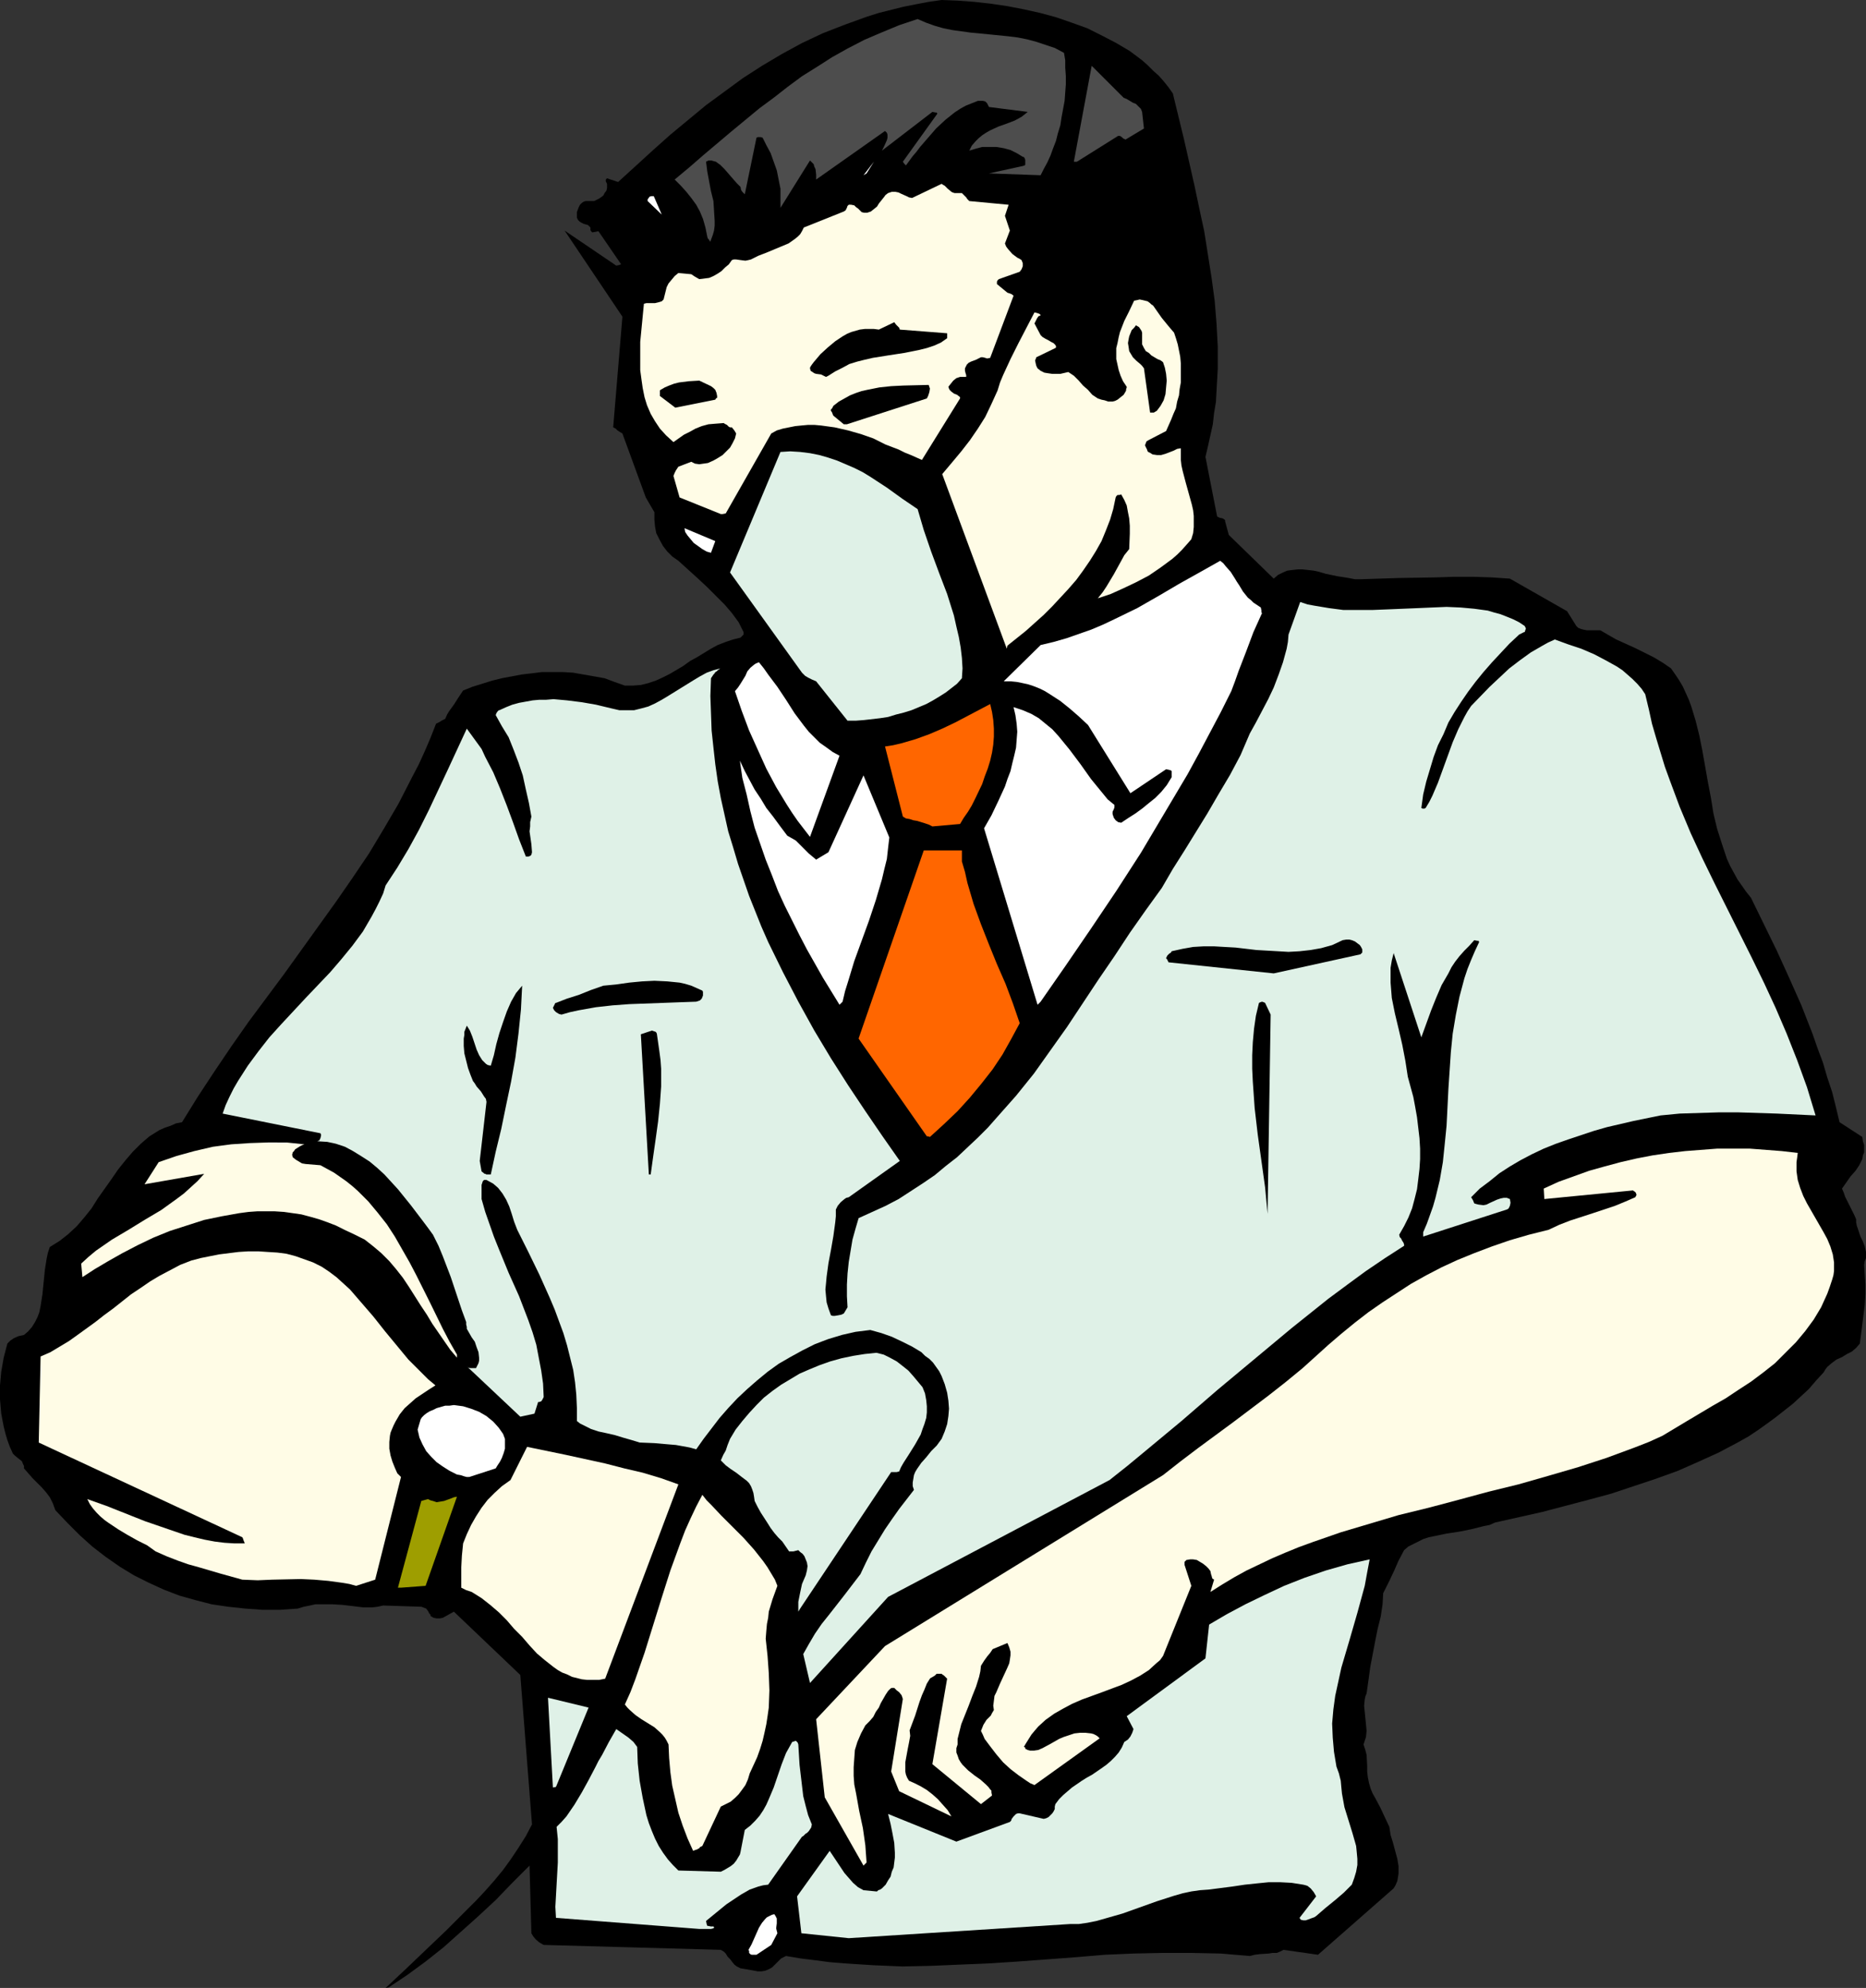<?xml version="1.0" encoding="UTF-8" standalone="no"?>
<svg
   version="1.0"
   width="129.724mm"
   height="138.232mm"
   id="svg44"
   sodipodi:docname="Surgeon 07.wmf"
   xmlns:inkscape="http://www.inkscape.org/namespaces/inkscape"
   xmlns:sodipodi="http://sodipodi.sourceforge.net/DTD/sodipodi-0.dtd"
   xmlns="http://www.w3.org/2000/svg"
   xmlns:svg="http://www.w3.org/2000/svg">
  <rect width="100%" height="100%" fill="#333333" stroke="none"/>
  <sodipodi:namedview
     id="namedview44"
     pagecolor="#ffffff"
     bordercolor="#000000"
     borderopacity="0.25"
     inkscape:showpageshadow="2"
     inkscape:pageopacity="0.0"
     inkscape:pagecheckerboard="0"
     inkscape:deskcolor="#d1d1d1"
     inkscape:document-units="mm" />
  <defs
     id="defs1">
    <pattern
       id="WMFhbasepattern"
       patternUnits="userSpaceOnUse"
       width="6"
       height="6"
       x="0"
       y="0" />
  </defs>
  <path
     style="fill:#000000;fill-opacity:1;fill-rule:evenodd;stroke:none"
     d="m 102.131,522.291 4.848,-3.232 4.848,-3.555 4.686,-3.717 4.525,-4.04 4.686,-4.202 4.525,-4.202 4.363,-4.525 4.525,-4.525 0.485,17.776 0.485,0.808 0.646,0.808 0.97,0.808 1.131,0.646 46.541,1.293 0.808,0.485 0.485,0.485 0.485,0.808 0.646,0.646 0.485,0.646 0.646,0.808 0.646,0.485 0.97,0.485 1.939,0.323 1.778,0.323 0.808,0.162 h 0.97 l 0.97,-0.162 0.808,-0.323 0.646,-0.323 0.485,-0.323 1.131,-1.131 1.131,-1.131 0.646,-0.323 0.646,-0.323 3.878,0.646 3.878,0.485 3.717,0.485 3.878,0.323 7.595,0.485 7.595,0.323 7.595,-0.162 7.595,-0.323 7.595,-0.323 7.595,-0.485 15.19,-1.131 7.595,-0.646 7.595,-0.323 7.595,-0.162 h 7.595 l 7.757,0.162 7.595,0.646 1.293,-0.323 1.293,-0.162 2.424,-0.162 0.97,-0.162 h 1.131 l 0.808,-0.323 0.97,-0.485 9.05,1.293 19.877,-17.453 0.485,-0.808 0.485,-1.131 0.162,-0.97 0.162,-0.97 v -0.97 -0.97 l -0.323,-1.939 -1.131,-4.202 -0.646,-2.101 -0.323,-2.101 -2.424,-5.171 -1.293,-2.424 -0.646,-1.131 -0.485,-1.131 -0.485,-1.616 -0.323,-1.616 -0.162,-1.454 v -1.454 l -0.162,-2.909 -0.323,-1.293 -0.485,-1.454 0.323,-0.97 0.323,-0.97 0.162,-1.616 -0.162,-1.778 -0.162,-1.616 -0.162,-1.616 -0.162,-1.616 0.162,-1.616 0.162,-0.808 0.323,-0.808 0.485,-3.394 0.485,-3.555 1.293,-6.787 0.646,-3.232 0.808,-3.232 0.485,-3.232 0.162,-2.909 0.808,-1.616 0.808,-1.616 1.293,-2.747 1.131,-2.586 1.454,-2.747 1.131,-0.97 1.293,-0.646 1.293,-0.646 1.293,-0.646 1.454,-0.485 1.616,-0.323 3.07,-0.646 3.232,-0.485 3.232,-0.646 3.232,-0.808 1.616,-0.323 1.454,-0.646 12.282,-2.747 6.141,-1.616 6.141,-1.616 5.979,-1.616 5.818,-1.939 5.818,-1.939 5.818,-2.101 5.494,-2.424 5.333,-2.424 5.171,-2.747 2.586,-1.454 2.424,-1.616 2.262,-1.616 2.424,-1.778 2.262,-1.778 2.262,-1.778 2.101,-1.939 2.101,-1.939 1.939,-2.262 1.939,-2.101 0.485,-0.808 0.485,-0.646 1.131,-0.97 1.293,-0.97 1.454,-0.646 1.293,-0.808 1.293,-0.646 1.131,-0.97 0.97,-1.131 0.646,-5.01 0.646,-5.171 0.162,-2.747 v -2.586 l -0.162,-2.586 -0.162,-2.586 0.162,-0.97 0.323,-0.808 v -0.808 -0.808 l -0.323,-1.454 -0.485,-1.293 -0.646,-1.293 -0.485,-1.454 -0.485,-1.454 -0.162,-0.808 v -0.808 l -0.485,-1.131 -0.485,-0.97 -1.939,-3.878 -0.323,-0.97 -0.485,-1.131 2.262,-3.232 1.293,-1.454 0.97,-1.454 0.808,-1.616 0.162,-0.97 0.323,-0.808 v -0.97 -0.97 l -0.323,-0.97 -0.162,-1.131 -5.979,-3.878 -0.97,-4.04 -0.97,-3.878 -1.293,-3.878 -1.131,-3.878 -1.454,-3.878 -1.293,-3.717 -2.909,-7.434 -3.232,-7.272 -3.232,-7.11 -3.394,-6.949 -3.394,-6.949 -1.293,-1.616 -1.131,-1.616 -1.131,-1.616 -0.97,-1.778 -0.97,-1.778 -0.808,-1.778 -1.293,-3.878 -1.293,-4.04 -0.97,-4.04 -0.646,-4.04 -0.808,-4.202 -1.454,-8.242 -0.808,-4.04 -0.97,-3.878 -1.131,-3.717 -0.646,-1.778 -0.808,-1.778 -0.808,-1.778 -0.97,-1.616 -0.97,-1.454 -1.131,-1.616 -2.101,-1.454 -2.424,-1.454 -4.848,-2.424 -5.01,-2.262 -2.262,-1.293 -1.939,-1.131 h -1.131 -0.808 -1.616 l -0.808,-0.162 -0.646,-0.162 -0.808,-0.323 -0.485,-0.485 -2.424,-3.878 -15.029,-8.565 -4.848,-0.323 -4.848,-0.162 h -4.848 l -4.848,0.162 -9.858,0.162 -10.019,0.323 h -1.454 l -1.616,-0.323 -3.07,-0.485 -3.07,-0.646 -1.616,-0.485 -1.454,-0.323 -1.454,-0.162 -1.454,-0.162 h -1.293 l -1.454,0.162 -1.293,0.162 -1.131,0.485 -1.293,0.646 -1.131,0.97 -11.797,-11.474 -0.97,-3.555 v -0.323 l -0.162,-0.162 -0.485,-0.323 -0.808,-0.162 -0.646,-0.323 -3.07,-15.675 0.646,-2.747 0.646,-2.909 0.646,-2.909 0.323,-2.909 0.485,-2.909 0.162,-2.909 0.323,-5.818 v -5.979 l -0.323,-5.979 -0.485,-5.979 -0.808,-5.979 -0.97,-6.141 -0.97,-6.141 -1.293,-5.979 -1.293,-6.141 -2.747,-12.12 -2.909,-11.958 -1.131,-1.616 -1.293,-1.616 -1.293,-1.454 -1.454,-1.293 -1.454,-1.454 -1.454,-1.293 -3.232,-2.424 -3.555,-2.101 -3.717,-1.939 -3.878,-1.939 -4.04,-1.454 -4.202,-1.454 -4.202,-1.131 L 268.902,2.424 264.7,1.616 260.337,0.97 255.974,0.485 251.611,0.162 247.409,0 l -3.394,0.485 -3.394,0.646 -3.232,0.646 -6.464,1.616 -3.07,0.97 -5.818,2.101 -5.818,2.262 -5.494,2.586 -5.333,2.909 -5.171,3.07 -5.01,3.232 -4.848,3.555 -4.848,3.555 -4.686,3.878 -4.686,3.878 -4.525,4.04 -9.211,8.403 -2.909,-0.97 -0.162,0.162 -0.162,0.162 v 0.323 0.162 l 0.162,0.323 0.162,0.323 v 0.162 0.162 0.808 l -0.162,0.646 -0.485,0.646 -0.323,0.646 -0.646,0.485 -0.485,0.323 -0.646,0.323 -0.646,0.323 h -2.262 l -0.485,0.162 -0.485,0.323 -0.485,0.485 -0.323,0.646 -0.485,1.293 v 1.454 l 0.323,0.646 0.323,0.323 0.485,0.323 0.646,0.323 1.131,0.323 0.323,0.323 0.323,0.323 v 0.646 l 0.162,0.323 0.162,0.162 0.162,0.162 0.808,-0.162 0.808,-0.162 5.979,8.726 h -0.162 l -0.323,0.162 -0.808,0.162 -13.574,-9.211 15.19,22.624 -2.424,29.088 0.646,0.323 0.485,0.485 0.485,0.323 0.808,0.485 6.141,16.806 2.262,3.878 v 1.939 l 0.162,1.778 0.323,1.778 0.808,1.616 0.97,1.778 1.131,1.454 1.293,1.293 1.616,1.131 5.171,4.686 2.424,2.262 2.262,2.262 2.262,2.262 1.939,2.262 1.778,2.424 1.293,2.586 v 0.646 l -0.323,0.323 -0.485,0.485 -1.939,0.485 -1.939,0.646 -2.101,0.808 -1.778,0.97 -3.717,2.262 -1.778,0.97 -1.778,1.293 -3.555,2.101 -1.939,0.97 -1.778,0.808 -1.939,0.646 -1.939,0.485 -2.101,0.162 h -2.101 l -2.747,-0.97 -2.586,-0.97 -2.747,-0.485 -2.747,-0.485 -2.747,-0.485 -2.747,-0.162 h -2.747 -2.747 l -2.586,0.323 -2.747,0.323 -2.586,0.485 -2.586,0.485 -2.586,0.646 -2.586,0.808 -2.586,0.808 -2.424,0.97 -0.646,0.97 -0.646,0.97 -1.131,1.778 -1.293,1.778 -0.485,0.808 -0.485,1.131 -0.97,0.485 -0.485,0.323 -0.97,0.485 -1.454,3.717 -1.454,3.394 -1.616,3.555 -1.778,3.394 -3.555,6.949 -3.878,6.626 -3.878,6.464 -4.363,6.464 -4.363,6.302 -4.525,6.302 -9.05,12.605 -9.373,12.605 -4.525,6.464 -4.363,6.464 -4.363,6.626 -4.202,6.787 -1.616,0.323 -1.454,0.646 -1.454,0.485 -1.454,0.646 -2.586,1.616 -2.262,1.939 -2.101,2.101 -1.939,2.262 -1.939,2.424 -1.778,2.586 -3.555,5.01 -1.616,2.586 -1.939,2.424 -1.939,2.262 -2.262,2.101 -2.262,1.778 -1.293,0.808 -1.293,0.808 -0.485,1.454 -0.323,1.454 -0.485,3.07 -0.646,6.464 -0.485,3.07 -0.323,1.616 -0.485,1.293 -0.646,1.293 -0.808,1.293 -0.97,1.131 -1.131,0.97 -1.454,0.323 -1.131,0.485 -0.97,0.646 -0.808,0.808 -0.97,3.717 -0.646,3.717 L 0,364.084 v 3.717 l 0.323,3.717 0.646,3.394 0.485,1.939 0.485,1.616 0.646,1.778 0.808,1.778 0.485,0.485 0.97,0.808 0.646,0.485 0.323,0.323 0.162,0.485 0.323,0.646 v 0.646 l 1.131,1.293 1.131,1.293 2.424,2.424 1.131,1.293 0.97,1.293 0.808,1.616 0.646,1.778 3.232,3.394 3.232,3.232 3.232,2.909 3.555,2.747 3.717,2.586 3.717,2.262 3.878,1.939 3.878,1.778 4.202,1.616 4.04,1.131 4.363,1.131 4.363,0.646 4.525,0.485 4.525,0.323 h 4.525 l 4.686,-0.323 1.616,-0.485 1.616,-0.323 1.454,-0.323 h 1.454 2.909 l 2.747,0.162 2.747,0.323 2.586,0.323 h 2.586 l 1.293,-0.162 1.454,-0.323 10.019,0.323 1.293,0.485 0.485,0.646 0.323,0.646 0.323,0.323 v 0.162 0.162 l 0.808,0.485 0.808,0.162 h 0.808 l 0.808,-0.162 1.454,-0.808 1.454,-0.808 17.453,16.645 3.07,39.269 -1.616,3.07 -1.939,3.07 -1.939,2.909 -2.101,2.909 -2.262,2.747 -2.424,2.747 -2.424,2.586 -2.586,2.586 -5.171,5.171 -10.666,10.181 -5.333,5.01 z"
     id="path1" />
  <path
     style="fill:#ffffff;fill-opacity:1;fill-rule:evenodd;stroke:none"
     d="m 198.768,513.726 3.878,-2.586 1.616,-3.07 -0.162,-0.646 -0.162,-0.646 0.162,-1.293 v -1.293 l -0.323,-0.646 -0.323,-0.485 -0.646,0.162 -0.646,0.323 -0.646,0.323 -0.485,0.485 -0.808,0.97 -0.808,1.293 -0.646,1.454 -0.646,1.454 -0.646,1.454 -0.808,1.454 0.162,0.323 v 0.485 l 0.323,0.323 0.323,0.162 h 0.646 z"
     id="path2" />
  <path
     style="fill:#000000;fill-opacity:1;fill-rule:evenodd;stroke:none"
     d="m 189.395,463.145 0.485,-2.424 0.162,-2.424 v -2.424 l -0.162,-2.424 -0.485,-2.424 -0.485,-2.424 -0.97,-2.262 -1.131,-1.939 v -0.162 h -0.162 l -0.485,-0.485 -0.808,-0.323 h -0.323 l -0.323,0.162 v -0.162 l 4.525,20.2 z"
     id="path3" />
  <path
     style="fill:#000000;fill-opacity:1;fill-rule:evenodd;stroke:none"
     d="m 195.374,446.5 0.323,-8.726 -0.162,-0.323 -0.162,-0.485 -0.485,-0.162 -0.485,-0.323 -0.485,-0.162 h -1.131 l -0.485,0.162 2.262,10.504 z"
     id="path4" />
  <path
     style="fill:#9e9e00;fill-opacity:1;fill-rule:evenodd;stroke:none"
     d="m 105.363,417.251 6.464,-0.485 8.242,-23.432 -0.808,0.162 -0.808,0.323 -1.778,0.646 -0.97,0.162 -0.97,0.162 -0.97,-0.323 -0.646,-0.162 -0.646,-0.323 -0.646,0.162 -1.131,0.323 -6.141,22.786 z"
     id="path5" />
  <path
     style="fill:#000000;fill-opacity:1;fill-rule:evenodd;stroke:none"
     d="m 244.985,396.243 1.293,-0.162 1.293,-0.323 1.131,-0.485 0.97,-0.646 0.97,-0.808 0.97,-0.97 0.646,-1.131 0.485,-1.131 0.323,-0.97 0.323,-0.97 0.162,-0.808 V 386.87 l -0.162,-0.808 -0.162,-0.808 -0.485,-1.454 -0.485,-0.323 -0.485,-0.485 -0.808,-0.323 -0.97,-0.162 -2.586,2.262 -1.131,1.131 -0.97,1.454 -0.97,1.454 -0.485,1.616 -0.323,0.808 v 0.808 l -0.162,0.97 0.162,0.97 v 0.646 l 0.323,0.646 0.162,0.485 v 0.162 0.162 h 0.485 z"
     id="path6" />
  <path
     style="fill:#ffffff;fill-opacity:1;fill-rule:evenodd;stroke:none"
     d="m 123.301,388.163 6.949,-2.262 0.485,-0.808 0.646,-0.97 0.485,-0.97 0.485,-1.293 0.323,-1.131 v -1.293 -1.293 l -0.485,-1.293 -1.131,-1.616 -1.454,-1.616 -1.778,-1.454 -1.939,-1.131 -2.101,-0.808 -2.101,-0.646 -2.424,-0.323 -1.131,0.162 h -1.131 l -1.131,0.323 -1.131,0.323 -0.97,0.485 -0.808,0.323 -0.808,0.485 -0.646,0.485 -0.646,0.646 -0.323,0.485 -0.808,2.747 0.485,2.101 0.808,1.778 0.97,1.778 1.293,1.454 1.454,1.454 1.616,1.131 1.778,1.131 1.939,0.97 0.97,0.162 0.97,0.323 0.646,0.162 z"
     id="path7" />
  <path
     style="fill:#000000;fill-opacity:1;fill-rule:evenodd;stroke:none"
     d="m 223.008,387.678 h 0.646 l 0.808,-0.162 v -0.162 l -2.586,-21.816 0.646,-4.848 -0.162,-0.485 -0.162,-0.162 -0.323,-0.162 -0.323,0.162 -0.646,0.323 -0.162,0.162 -0.162,0.162 -0.162,2.101 v 2.101 l -0.162,1.939 v 0.808 l -0.162,0.808 0.323,5.01 0.323,4.848 0.485,4.525 0.162,2.424 0.485,2.262 h 0.323 0.323 z"
     id="path8" />
  <path
     style="fill:#000000;fill-opacity:1;fill-rule:evenodd;stroke:none"
     d="m 131.057,362.307 0.646,-2.909 0.485,-2.747 0.323,-2.909 v -2.909 l -0.162,-2.747 -0.485,-2.909 -0.485,-2.747 -0.646,-2.747 -0.97,-2.747 -0.97,-2.747 -1.131,-2.586 -1.131,-2.424 -1.293,-2.424 -1.293,-2.262 -1.454,-2.262 -1.293,-2.101 -4.202,-1.616 h -0.323 l -0.323,0.162 -0.485,0.162 -0.162,0.162 -0.485,0.97 -0.162,0.485 -0.485,0.485 0.485,1.293 0.646,1.293 0.646,1.293 0.808,1.131 0.646,1.293 0.646,1.454 0.323,1.454 0.323,1.616 1.131,1.616 0.97,1.778 1.778,3.555 1.778,3.717 1.454,4.04 1.293,4.04 1.293,4.04 1.131,3.878 z"
     id="path9" />
  <path
     style="fill:#000000;fill-opacity:1;fill-rule:evenodd;stroke:none"
     d="m 242.238,345.177 h 1.131 l 1.293,-0.323 1.131,-0.646 0.97,-0.646 0.97,-0.97 0.808,-0.97 0.808,-0.97 0.646,-0.97 0.162,-0.646 0.162,-0.485 0.323,-0.323 0.162,-0.162 -3.394,-5.656 -0.808,-0.485 -0.97,-0.485 -0.97,-0.162 -1.131,-0.162 h -0.97 -0.97 l -0.808,0.323 -0.646,0.323 -0.485,0.162 -0.485,0.323 -0.485,0.323 -0.485,0.485 -0.485,0.323 v 9.373 z"
     id="path10" />
  <path
     style="fill:#000000;fill-opacity:1;fill-rule:evenodd;stroke:none"
     d="m 448.439,266.64 -2.101,-4.848 -2.101,-4.848 -1.778,-5.01 -1.616,-5.171 -1.454,-5.171 -1.293,-5.171 -1.293,-5.333 -1.131,-5.333 -2.262,-10.666 -2.101,-10.666 -2.262,-10.666 -1.293,-5.333 -1.454,-5.171 h -0.97 l 0.323,5.171 0.323,5.494 0.485,5.494 0.646,5.494 0.97,5.494 0.97,5.656 1.131,5.494 1.293,5.494 1.454,5.494 1.616,5.333 1.778,5.333 2.101,5.171 2.101,4.848 2.586,4.848 2.586,4.686 2.747,4.363 z"
     id="path11" />
  <path
     style="fill:#ffffff;fill-opacity:1;fill-rule:evenodd;stroke:none"
     d="m 221.392,263.246 0.646,-2.747 0.808,-2.586 1.616,-5.333 1.939,-5.333 1.939,-5.333 1.778,-5.333 1.616,-5.494 0.646,-2.747 0.646,-2.586 0.323,-2.909 0.323,-2.747 -6.787,-16.322 -9.211,20.2 -3.232,1.939 -0.97,-0.808 -0.97,-0.808 -1.616,-1.616 -1.778,-1.778 -1.131,-0.646 -1.131,-0.646 -1.939,-2.586 -1.778,-2.424 -1.778,-2.262 -1.454,-2.424 -1.616,-2.424 -1.293,-2.424 -1.293,-2.424 -1.293,-2.747 0.646,4.525 1.131,4.363 0.97,4.363 1.131,4.363 1.454,4.202 1.454,4.202 1.616,4.04 1.616,4.202 1.778,3.878 1.939,3.878 1.939,3.878 1.939,3.717 4.202,7.434 4.363,7.11 z"
     id="path12" />
  <path
     style="fill:#ffffff;fill-opacity:1;fill-rule:evenodd;stroke:none"
     d="m 273.427,263.246 6.626,-9.534 6.626,-9.696 6.626,-9.858 6.464,-10.019 6.141,-10.342 6.141,-10.342 2.909,-5.333 2.909,-5.494 2.909,-5.494 2.747,-5.494 0.97,-2.586 0.97,-2.747 1.939,-5.01 1.939,-5.171 2.262,-5.01 -0.162,-0.162 v -0.485 l -0.162,-0.808 -0.97,-0.646 -0.97,-0.646 -0.646,-0.646 -0.808,-0.646 -1.293,-1.616 -0.97,-1.616 -0.646,-0.97 -0.485,-0.808 -1.131,-1.778 -1.293,-1.454 -0.646,-0.808 -0.808,-0.646 -5.171,2.909 -5.494,3.07 -5.494,3.232 -5.656,3.232 -5.979,2.909 -3.07,1.454 -3.07,1.293 -3.232,1.131 -3.232,1.131 -3.394,0.97 -3.394,0.808 -9.696,9.534 v 0 h 1.778 l 1.616,0.162 1.616,0.323 1.454,0.323 1.454,0.485 1.616,0.646 1.293,0.646 1.293,0.808 2.747,1.778 2.424,1.939 2.424,2.101 2.424,2.262 11.15,17.938 9.373,-6.302 0.808,0.162 0.485,0.162 0.162,0.162 v 1.616 l -1.293,2.101 -1.454,1.778 -1.616,1.616 -1.616,1.293 -1.778,1.454 -1.778,1.293 -1.778,1.131 -1.939,1.293 -0.808,-0.162 -0.646,-0.485 -0.485,-0.646 -0.323,-0.97 v -0.646 l 0.323,-0.646 0.162,-0.485 v -0.646 l -1.778,-1.454 -1.454,-1.778 -1.454,-1.778 -1.454,-1.778 -2.747,-3.878 -2.909,-3.878 -1.454,-1.778 -1.454,-1.778 -1.616,-1.778 -1.778,-1.454 -1.778,-1.454 -1.939,-1.131 -2.262,-0.97 -2.424,-0.808 0.485,2.101 0.323,2.262 0.162,2.101 -0.162,2.101 -0.162,2.101 -0.485,2.101 -0.485,1.939 -0.485,2.101 -0.808,2.101 -0.646,1.939 -1.778,3.878 -1.778,3.717 -1.939,3.394 14.059,46.379 z"
     id="path13" />
  <path
     style="fill:#ffffff;fill-opacity:1;fill-rule:evenodd;stroke:none"
     d="m 212.827,219.937 7.757,-21.331 -1.778,-0.97 -1.778,-1.293 -1.616,-1.131 -1.454,-1.454 -1.454,-1.454 -1.293,-1.616 -2.424,-3.232 -2.262,-3.555 -2.262,-3.394 -2.424,-3.232 -1.131,-1.616 -1.293,-1.616 -0.808,0.323 -0.485,0.323 -0.97,0.808 -0.808,0.97 -0.485,1.131 -1.293,2.101 -0.646,0.97 -0.808,0.97 1.778,5.171 1.939,5.171 2.262,5.01 2.262,5.01 2.586,4.848 2.747,4.525 1.454,2.262 1.454,2.101 1.616,2.101 z"
     id="path14" />
  <path
     style="fill:#ff6600;fill-opacity:1;fill-rule:evenodd;stroke:none"
     d="m 244.339,298.798 3.717,-3.394 3.555,-3.394 3.232,-3.555 3.07,-3.717 2.909,-3.717 2.586,-3.878 2.262,-4.04 2.262,-4.202 -1.778,-5.171 -1.939,-5.171 -2.262,-5.171 -2.101,-5.171 -2.101,-5.333 -1.939,-5.333 -1.616,-5.494 -0.646,-2.909 -0.808,-2.747 v -2.909 h -10.019 l -17.13,49.45 17.938,25.694 v 0 h 0.323 z"
     id="path15" />
  <path
     style="fill:#ff6600;fill-opacity:1;fill-rule:evenodd;stroke:none"
     d="m 244.985,217.19 7.272,-0.646 0.97,-1.616 1.131,-1.616 0.97,-1.616 0.97,-1.939 1.778,-3.717 0.646,-1.939 0.808,-2.101 0.646,-2.101 0.485,-2.101 0.323,-2.101 0.162,-2.101 v -2.101 l -0.162,-2.262 -0.323,-2.101 -0.485,-2.101 -3.07,1.616 -3.07,1.616 -3.07,1.616 -3.394,1.616 -3.394,1.454 -3.555,1.293 -3.878,1.131 -2.101,0.485 -2.101,0.323 4.686,18.422 0.808,0.485 0.97,0.162 0.97,0.323 0.97,0.162 2.101,0.646 0.97,0.323 z"
     id="path16" />
  <path
     style="fill:#dff1e7;fill-opacity:1;fill-rule:evenodd;stroke:none"
     d="m 146.086,469.609 8.565,-20.846 -10.666,-2.586 1.293,23.594 z"
     id="path17" />
  <path
     style="fill:#dff1e7;fill-opacity:1;fill-rule:evenodd;stroke:none"
     d="m 223.008,509.363 58.176,-3.717 h 2.262 l 2.262,-0.323 2.424,-0.485 2.262,-0.646 4.525,-1.293 9.05,-3.232 4.525,-1.454 2.262,-0.646 2.262,-0.485 2.262,-0.323 2.262,-0.162 6.302,-0.808 3.232,-0.485 3.07,-0.323 3.232,-0.323 h 2.909 l 3.07,0.162 3.07,0.485 0.646,0.162 0.485,0.162 0.808,0.646 0.808,0.97 0.646,1.131 -4.363,5.656 0.323,0.485 0.646,0.162 h 0.646 l 0.485,-0.162 1.293,-0.485 0.485,-0.162 0.485,-0.323 2.424,-2.101 2.586,-2.101 2.262,-1.939 2.101,-2.101 0.646,-1.778 0.485,-1.616 0.323,-1.778 v -1.616 l -0.162,-1.778 -0.162,-1.616 -0.97,-3.394 -2.101,-6.787 -0.323,-1.778 -0.323,-1.778 -0.162,-1.616 -0.162,-1.778 -0.485,-1.939 -0.646,-1.778 -0.323,-1.939 -0.323,-1.939 -0.323,-3.717 -0.162,-3.717 0.323,-3.717 0.485,-3.555 0.808,-3.717 0.808,-3.717 2.101,-7.11 2.101,-7.272 0.97,-3.555 0.97,-3.555 0.646,-3.555 0.646,-3.394 -2.909,0.646 -2.909,0.646 -5.656,1.616 -5.656,1.939 -5.333,2.101 -5.171,2.424 -5.01,2.424 -4.848,2.586 -4.686,2.747 -0.97,8.888 -20.685,15.19 1.778,3.394 -0.323,0.97 -0.485,0.97 -0.646,0.808 -0.97,0.646 -0.646,1.454 -0.808,1.293 -0.97,1.131 -1.131,1.131 -1.131,0.97 -1.131,0.808 -2.586,1.778 -1.454,0.808 -1.293,0.808 -2.586,1.778 -1.131,0.97 -1.131,0.97 -1.131,1.131 -0.97,1.293 -0.162,0.646 v 0.646 l -0.323,0.646 -0.323,0.485 -0.485,0.485 -0.485,0.485 -0.646,0.323 -0.646,0.162 -6.302,-1.454 h -0.485 l -0.485,0.162 -0.323,0.323 -0.323,0.323 -0.485,0.646 -0.162,0.485 -0.323,0.323 -14.059,5.171 -17.938,-7.272 0.646,2.586 0.485,2.424 0.485,2.586 0.162,2.586 v 1.293 l -0.162,1.293 -0.162,1.293 -0.485,1.131 -0.323,1.293 -0.646,0.97 -0.646,1.131 -0.97,0.97 -0.485,0.323 -0.485,0.162 -0.323,0.323 h -0.162 l -3.394,-0.323 -1.454,-0.808 -1.293,-1.131 -1.131,-1.293 -1.131,-1.293 -1.939,-2.909 -1.939,-2.909 -8.565,11.958 1.131,9.696 z"
     id="path18" />
  <path
     style="fill:#dff1e7;fill-opacity:1;fill-rule:evenodd;stroke:none"
     d="m 183.739,506.939 h 3.07 l 0.646,-0.162 0.162,-0.162 v -0.162 l -0.162,-0.162 h -0.646 l -0.808,-0.162 h -0.162 l -0.162,-0.485 -0.162,-0.808 3.555,-2.909 1.778,-1.454 1.939,-1.293 1.939,-1.293 2.262,-1.293 2.262,-0.808 1.293,-0.323 1.293,-0.162 8.888,-12.605 0.323,-0.162 0.323,-0.323 0.323,-0.323 0.323,-0.162 0.485,-0.485 0.323,-0.485 0.323,-0.485 0.162,-0.808 -0.97,-2.424 -0.646,-2.424 -0.646,-2.586 -0.323,-2.747 -0.646,-5.494 -0.323,-5.333 -0.162,-0.485 -0.162,-0.162 -0.323,-0.323 -0.485,0.162 -0.485,0.162 -0.808,1.454 -0.808,1.454 -1.131,2.909 -2.101,6.141 -1.293,3.07 -0.646,1.454 -0.808,1.454 -0.97,1.454 -1.131,1.293 -1.293,1.293 -1.454,1.131 -1.131,5.818 -0.162,0.646 -0.485,0.808 -0.485,0.808 -0.646,0.808 -0.808,0.646 -0.808,0.485 -0.808,0.485 -0.97,0.485 -11.15,-0.323 -1.454,-1.454 -1.293,-1.454 -1.293,-1.778 -1.131,-1.778 -0.97,-1.939 -0.808,-1.939 -0.808,-2.101 -0.646,-2.101 -0.485,-2.262 -0.485,-2.262 -0.808,-4.525 -0.485,-4.525 -0.162,-4.363 -0.485,-0.646 -0.485,-0.646 -1.293,-1.131 -1.616,-1.131 -1.616,-1.131 -1.939,3.394 -1.778,3.394 -0.97,1.616 -0.808,1.616 -1.778,3.394 -1.778,3.232 -1.939,3.232 -2.101,3.07 -1.293,1.454 -1.293,1.293 0.323,3.232 v 3.07 3.07 l -0.162,2.909 -0.323,5.818 -0.162,2.909 0.162,2.909 z"
     id="path19" />
  <path
     style="fill:#dff1e7;fill-opacity:1;fill-rule:evenodd;stroke:none"
     d="m 212.827,442.299 20.523,-22.624 58.176,-30.704 4.686,-3.717 4.686,-3.878 9.534,-7.918 9.534,-8.242 9.696,-8.08 9.696,-8.08 4.848,-3.878 4.848,-3.878 5.01,-3.717 4.848,-3.555 5.01,-3.394 5.01,-3.232 v -0.323 l -0.162,-0.485 -0.323,-0.485 -0.323,-0.646 -0.323,-0.323 -0.162,-0.646 1.293,-2.262 1.131,-2.262 0.97,-2.424 0.646,-2.424 0.646,-2.586 0.323,-2.586 0.323,-2.747 0.162,-2.586 v -2.747 l -0.162,-2.747 -0.323,-2.747 -0.323,-2.747 -0.485,-2.747 -0.485,-2.586 -1.454,-5.333 -0.646,-4.202 -0.808,-4.202 -0.97,-4.202 -0.97,-4.04 -0.808,-4.04 -0.323,-4.04 v -1.939 -1.939 l 0.323,-1.939 0.485,-1.939 v 0 l 7.272,22.139 1.293,-3.555 1.293,-3.555 1.293,-3.232 1.454,-3.394 1.778,-3.07 0.808,-1.616 0.97,-1.454 1.131,-1.454 1.293,-1.454 1.293,-1.293 1.293,-1.454 0.808,0.162 h 0.323 l 0.162,0.323 -1.131,2.424 -0.97,2.262 -0.97,2.424 -0.808,2.424 -0.646,2.424 -0.646,2.424 -0.97,4.848 -0.808,4.848 -0.485,4.848 -0.646,9.696 -0.485,9.696 -0.485,4.848 -0.485,4.686 -0.808,4.686 -1.131,4.686 -0.646,2.262 -0.808,2.262 -0.808,2.262 -0.97,2.262 v 1.131 l 21.978,-7.11 0.323,-0.162 0.162,-0.162 0.162,-0.323 0.162,-0.323 0.162,-0.808 -0.162,-0.97 -0.808,-0.323 h -0.808 l -0.808,0.162 -0.97,0.323 -1.778,0.808 -0.97,0.485 -0.808,0.162 -1.293,-0.162 -0.646,-0.162 -0.485,-0.162 -0.323,-0.808 -0.485,-0.808 2.262,-2.262 2.586,-1.939 2.586,-2.101 2.747,-1.778 2.747,-1.616 3.07,-1.616 3.07,-1.454 3.232,-1.293 3.232,-1.131 3.394,-1.131 3.394,-1.131 3.394,-0.97 6.949,-1.616 7.11,-1.454 5.01,-0.485 5.171,-0.162 5.171,-0.162 h 5.01 l 10.181,0.323 10.181,0.485 -1.131,-3.717 -1.131,-3.717 -2.586,-7.11 -2.747,-6.949 -2.909,-6.787 -3.07,-6.626 -3.232,-6.626 -6.464,-12.928 -3.232,-6.464 -3.232,-6.626 -3.07,-6.626 -2.909,-6.949 -2.586,-6.949 -1.293,-3.555 -1.131,-3.717 -1.131,-3.717 -1.131,-3.878 -0.808,-3.717 -0.97,-4.04 -0.97,-1.454 -1.131,-1.293 -1.293,-1.293 -1.293,-1.131 -1.293,-1.131 -1.454,-0.97 -2.909,-1.616 -3.07,-1.616 -3.394,-1.454 -3.394,-1.131 -3.555,-1.293 -1.778,0.808 -1.454,0.808 -3.07,1.778 -2.909,2.101 -2.747,2.101 -2.586,2.424 -2.586,2.424 -4.848,5.01 -0.97,1.454 -0.808,1.454 -1.616,3.232 -1.454,3.394 -1.293,3.555 -1.293,3.555 -1.293,3.555 -1.454,3.394 -0.808,1.616 -0.97,1.616 v 0 l -0.323,0.162 h -0.485 l -0.323,-0.162 0.485,-3.555 0.808,-3.394 0.97,-3.232 0.97,-3.232 1.131,-3.07 1.454,-2.909 1.293,-3.07 1.616,-2.747 1.778,-2.747 1.778,-2.586 1.939,-2.586 2.101,-2.586 2.262,-2.586 2.262,-2.424 2.262,-2.424 2.586,-2.424 0.97,-0.485 0.323,-0.162 h 0.162 l 0.162,-0.485 0.162,-0.485 -0.162,-0.323 -0.162,-0.323 -1.454,-0.97 -1.616,-0.808 -1.616,-0.646 -1.616,-0.646 -1.778,-0.485 -1.616,-0.485 -3.555,-0.485 -3.555,-0.323 -3.717,-0.162 -3.878,0.162 -3.717,0.162 -3.878,0.162 -3.878,0.162 -4.04,0.162 h -3.878 -3.878 l -3.717,-0.485 -3.878,-0.646 -1.778,-0.323 -1.939,-0.646 -3.07,8.565 -0.162,1.939 -0.323,1.778 -0.97,3.555 -1.131,3.232 -1.293,3.394 -1.454,3.07 -3.232,6.141 -1.616,2.909 -2.424,5.656 -2.747,5.171 -3.07,5.171 -2.909,5.01 -5.979,9.696 -3.07,4.848 -2.909,5.01 -4.202,5.818 -4.202,5.979 -4.04,6.141 -4.202,6.141 -8.242,12.443 -4.363,6.141 -4.363,6.141 -4.686,5.818 -5.01,5.656 -2.424,2.747 -2.586,2.586 -2.747,2.586 -2.747,2.586 -2.909,2.262 -2.909,2.424 -3.07,2.101 -3.232,2.101 -3.232,2.101 -3.394,1.778 -3.555,1.616 -3.555,1.616 -0.808,2.747 -0.808,2.909 -0.485,2.909 -0.485,2.909 -0.323,3.07 -0.162,2.909 v 3.07 l 0.162,2.909 -0.485,0.808 -0.485,0.808 -0.646,0.323 -0.808,0.162 -0.97,0.162 h -0.485 l -0.485,-0.162 -0.646,-1.778 -0.485,-1.616 -0.162,-1.616 -0.162,-1.778 0.162,-1.616 0.162,-1.778 0.485,-3.555 0.646,-3.394 0.646,-3.717 0.485,-3.555 0.162,-1.616 v -1.778 l 0.485,-0.97 0.808,-0.97 0.97,-0.808 0.485,-0.323 0.646,-0.162 13.413,-9.534 -4.525,-6.464 -4.525,-6.626 -4.525,-6.787 -4.525,-7.11 -4.363,-7.272 -4.202,-7.595 -4.04,-7.757 -3.878,-7.918 -1.778,-4.04 -1.616,-4.04 -1.616,-4.04 -1.454,-4.202 -1.454,-4.202 -1.293,-4.363 -1.293,-4.202 -0.97,-4.363 -0.97,-4.363 -0.808,-4.363 -0.646,-4.525 -0.485,-4.363 -0.485,-4.525 -0.162,-4.525 -0.162,-4.525 0.162,-4.686 0.646,-0.97 0.323,-0.323 v -0.162 h 0.162 v -0.162 l 0.323,-0.162 0.323,-0.323 0.646,-0.485 -1.778,0.485 -1.778,0.646 -1.778,0.97 -1.616,0.97 -6.787,4.202 -1.616,0.97 -1.778,0.97 -1.778,0.808 -1.778,0.485 -1.939,0.485 h -1.939 -1.939 l -2.101,-0.485 -4.04,-0.97 -3.717,-0.646 -3.878,-0.485 -3.555,-0.323 -1.939,0.162 h -1.778 l -1.778,0.162 -1.778,0.323 -1.778,0.323 -1.778,0.485 -1.616,0.646 -1.778,0.808 h -0.162 l -0.323,0.323 -0.323,0.485 -0.162,0.485 1.616,2.909 1.778,2.909 1.293,3.232 1.293,3.394 1.131,3.394 0.808,3.717 0.808,3.555 0.646,3.555 -0.323,1.454 v 1.131 l -0.162,1.293 0.162,1.131 0.323,2.262 0.162,2.101 -0.162,0.646 -0.323,0.323 -0.485,0.162 h -0.646 l -1.778,-4.525 -1.616,-4.525 -1.616,-4.363 -1.778,-4.525 -1.778,-4.202 -2.101,-4.04 -0.97,-2.101 -1.293,-1.778 -1.293,-1.778 -1.293,-1.778 -5.01,10.827 -5.01,10.666 -2.586,5.171 -2.747,5.01 -2.909,4.848 -3.07,4.686 -0.646,2.101 -0.97,2.101 -0.97,1.939 -1.131,2.101 -1.131,1.939 -1.131,1.939 -2.747,3.717 -2.909,3.555 -2.909,3.394 -6.464,6.787 -6.464,6.949 -3.07,3.394 -2.909,3.717 -2.747,3.717 -2.586,4.04 -1.131,1.939 -1.131,2.262 -0.97,2.101 -0.808,2.262 25.694,5.171 0.162,0.323 v 0.323 l -0.162,0.646 -0.323,0.646 h -0.162 l -0.323,0.162 2.586,0.162 2.262,0.485 2.424,0.808 2.101,1.131 2.101,1.293 2.262,1.454 1.939,1.616 1.939,1.778 1.778,1.939 1.778,1.939 3.394,4.202 3.07,4.04 1.454,1.939 1.293,1.778 1.454,2.909 1.131,2.747 2.101,5.494 1.939,5.818 0.97,2.909 1.131,3.07 v 0.646 l 0.162,0.646 v 0.485 l 0.646,1.131 0.646,1.131 0.808,1.131 0.485,1.454 0.485,1.293 0.162,1.454 v 0.808 l -0.162,0.646 -0.323,0.646 -0.323,0.646 h -0.808 -0.646 l -0.646,-0.162 -0.323,-0.323 14.059,13.251 3.717,-0.808 0.97,-3.07 h 0.323 l 0.485,-0.162 0.323,-0.485 0.323,-0.646 -0.162,-3.555 -0.485,-3.394 -0.646,-3.394 -0.646,-3.394 -0.97,-3.232 -1.131,-3.232 -2.424,-6.302 -2.747,-6.141 -2.586,-6.302 -1.293,-3.232 -1.131,-3.232 -1.131,-3.232 -0.97,-3.394 v -3.717 l 0.162,-0.485 0.162,-0.485 0.323,-0.323 h 0.323 0.323 l 1.778,0.97 1.293,1.131 1.131,1.454 0.97,1.616 0.808,1.778 0.646,1.939 0.646,2.101 0.808,2.101 2.909,5.818 2.909,5.979 2.747,6.141 1.293,3.07 1.131,3.07 1.131,3.07 0.97,3.232 0.808,3.232 0.808,3.232 0.485,3.232 0.323,3.232 0.162,3.555 v 3.394 l 0.808,0.646 0.97,0.485 1.939,0.97 1.939,0.646 2.262,0.485 2.101,0.485 2.101,0.646 2.262,0.646 2.101,0.646 3.878,0.162 3.717,0.323 1.939,0.162 1.778,0.323 1.778,0.323 1.778,0.485 1.939,-2.747 2.101,-2.747 2.101,-2.747 2.262,-2.586 2.424,-2.586 2.586,-2.424 2.586,-2.262 2.747,-2.262 2.909,-2.101 3.07,-1.778 3.232,-1.778 3.232,-1.616 3.394,-1.293 3.717,-1.131 3.555,-0.808 3.878,-0.485 2.909,0.808 2.747,0.97 2.747,1.293 2.586,1.293 2.424,1.454 0.97,0.97 1.131,0.808 0.97,0.97 0.808,1.131 0.808,1.131 0.646,1.293 0.808,2.101 0.646,2.262 0.323,2.101 0.162,2.101 -0.162,1.939 -0.323,2.101 -0.646,1.939 -0.808,1.939 -1.293,1.778 -1.454,1.454 -1.293,1.616 -1.293,1.454 -1.131,1.616 -0.485,0.808 -0.323,0.808 -0.162,0.97 -0.162,0.97 v 0.97 l 0.323,0.97 -3.878,5.01 -1.939,2.747 -1.778,2.586 -1.778,2.909 -1.778,2.909 -1.454,2.909 -1.454,3.07 -2.101,2.747 -2.101,2.747 -4.04,5.171 -1.939,2.424 -1.778,2.586 -1.616,2.747 -1.454,2.586 z"
     id="path20" />
  <path
     style="fill:#dff1e7;fill-opacity:1;fill-rule:evenodd;stroke:none"
     d="M 210.241,422.745 234.158,386.87 h 0.808 0.646 l 0.646,-0.162 0.485,-1.131 0.646,-1.131 1.454,-2.262 1.616,-2.586 1.454,-2.586 0.485,-1.454 0.485,-1.293 0.485,-1.616 0.162,-1.454 v -1.616 l -0.162,-1.616 -0.323,-1.778 -0.646,-1.616 -2.424,-2.909 -1.293,-1.454 -1.616,-1.293 -1.454,-1.131 -1.778,-0.97 -1.616,-0.808 -1.939,-0.485 -3.07,0.323 -3.07,0.485 -3.07,0.646 -2.909,0.808 -2.747,0.97 -2.747,1.131 -2.586,1.131 -2.424,1.454 -2.424,1.454 -2.262,1.616 -2.262,1.778 -1.939,1.939 -1.939,2.101 -1.778,2.101 -1.778,2.262 -1.454,2.424 -0.323,0.808 -0.323,0.808 -0.485,1.454 -0.646,1.131 -0.646,1.454 1.293,1.293 1.293,0.97 1.454,0.97 1.454,1.131 1.293,0.97 0.646,0.646 0.485,0.808 0.323,0.808 0.323,0.97 0.162,0.97 0.162,1.131 0.808,1.616 0.808,1.454 1.778,2.747 0.808,1.293 0.97,1.293 0.97,1.131 1.131,1.131 1.778,2.586 h 0.646 0.485 l 1.293,-0.323 0.485,0.485 0.646,0.485 0.485,0.646 0.323,0.808 0.323,0.808 0.162,0.97 -0.162,1.131 -0.323,1.293 -0.485,1.131 -0.485,1.131 -0.485,2.262 -0.485,2.424 v 1.131 1.454 z"
     id="path21" />
  <path
     style="fill:#dff1e7;fill-opacity:1;fill-rule:evenodd;stroke:none"
     d="m 223.008,189.395 h 1.939 l 2.101,-0.162 4.202,-0.485 2.101,-0.323 2.101,-0.646 1.939,-0.485 2.101,-0.646 1.939,-0.808 1.939,-0.808 1.778,-0.97 1.616,-0.97 1.778,-1.131 1.454,-1.131 1.454,-1.131 1.293,-1.454 0.162,-2.586 -0.162,-2.747 -0.323,-2.747 -0.485,-2.747 -0.646,-2.747 -0.646,-2.909 -1.778,-5.656 -2.101,-5.494 -2.101,-5.656 -1.939,-5.656 -0.808,-2.747 -0.808,-2.747 -4.04,-2.747 -4.04,-2.909 -4.202,-2.747 -2.101,-1.293 -2.262,-1.131 -2.262,-0.97 -2.262,-0.97 -2.424,-0.808 -2.262,-0.646 -2.424,-0.485 -2.586,-0.323 -2.586,-0.162 -2.586,0.162 -13.251,31.674 18.907,26.341 0.808,0.808 0.808,0.485 0.97,0.485 1.131,0.485 v 0 l 8.242,10.342 z"
     id="path22" />
  <path
     style="fill:#000000;fill-opacity:1;fill-rule:evenodd;stroke:none"
     d="m 276.174,151.096 0.485,-0.97 0.323,-1.131 0.162,-2.101 0.162,-1.939 -0.162,-2.262 -0.162,-2.101 -0.485,-2.262 -0.323,-2.262 -0.485,-2.262 -0.323,-2.262 -0.162,-2.101 v -2.101 l 0.162,-2.101 0.485,-1.939 0.323,-0.97 0.485,-0.97 0.646,-0.97 0.646,-0.97 0.646,-0.808 0.97,-0.808 0.323,-1.454 0.323,-0.485 0.162,-0.646 v -0.646 l 0.162,-0.646 -0.162,-0.485 -0.162,-0.646 -9.534,12.282 0.808,3.394 4.202,23.109 0.485,-0.646 z"
     id="path23" />
  <path
     style="fill:#ffffff;fill-opacity:1;fill-rule:evenodd;stroke:none"
     d="m 186.809,145.278 1.131,-3.07 -8.08,-3.394 0.162,0.97 0.646,0.97 0.808,0.97 0.808,0.97 1.131,0.808 1.131,0.808 1.131,0.646 z"
     id="path24" />
  <path
     style="fill:#fffce6;fill-opacity:1;fill-rule:evenodd;stroke:none"
     d="m 227.694,489.486 -0.162,-2.262 -0.162,-2.262 -0.646,-4.525 -0.97,-4.525 -0.808,-4.525 -0.485,-2.424 -0.162,-2.262 v -2.262 l 0.162,-2.262 0.162,-2.262 0.646,-2.101 0.97,-2.262 1.131,-2.101 1.131,-1.131 0.97,-1.131 0.646,-1.293 0.808,-1.131 0.485,-1.131 0.646,-1.131 0.646,-1.131 0.646,-0.97 0.323,-0.323 0.323,-0.323 0.323,-0.162 h 0.646 l 0.646,0.646 0.646,0.485 0.646,0.808 0.162,0.485 0.162,0.485 -3.07,19.069 2.101,5.171 13.736,6.626 -0.97,-1.616 -1.293,-1.454 -1.293,-1.454 -1.454,-1.293 -1.454,-1.131 -1.616,-0.97 -1.616,-0.808 -1.454,-0.646 -0.485,-0.808 -0.323,-0.808 -0.162,-0.808 v -0.808 -1.616 l 0.323,-1.778 0.323,-1.778 0.323,-1.616 0.323,-1.778 -0.162,-1.454 1.454,-3.878 1.131,-3.555 0.646,-1.778 0.646,-1.454 0.646,-1.616 0.808,-1.293 0.162,-0.162 0.323,-0.162 0.808,-0.485 0.162,-0.162 0.162,-0.162 0.162,-0.162 h 1.293 l 0.162,0.162 0.485,0.323 0.808,0.808 -3.878,22.462 12.766,10.504 2.909,-2.262 -0.162,-0.808 v -0.485 l -0.323,-0.323 -0.485,-0.646 -0.646,-0.646 -1.454,-1.293 -1.616,-1.131 -1.616,-1.293 -1.454,-1.454 -0.485,-0.646 -0.485,-0.808 -0.323,-0.97 -0.323,-0.808 v -1.131 l 0.323,-0.97 v -1.454 l 0.323,-1.293 0.646,-2.586 0.97,-2.424 0.97,-2.424 0.97,-2.586 0.97,-2.424 0.808,-2.586 0.323,-1.454 0.162,-1.454 0.808,-1.293 0.808,-1.131 0.808,-0.97 0.646,-0.97 3.878,-1.616 0.485,1.131 0.323,1.131 v 0.97 l -0.162,1.131 -0.162,0.97 -0.485,1.131 -0.97,2.101 -0.97,2.101 -0.97,2.262 -0.485,0.97 -0.162,1.293 -0.162,1.293 0.162,1.131 -0.485,0.808 -0.323,0.646 -0.646,0.646 -0.485,0.485 -0.808,1.293 -0.323,0.808 -0.323,0.808 0.485,0.97 0.485,1.131 1.454,1.939 1.616,2.101 1.778,2.101 1.939,1.778 2.101,1.616 2.101,1.454 0.97,0.646 1.131,0.485 17.13,-12.282 -0.485,-0.485 -0.485,-0.323 -0.646,-0.323 -0.646,-0.162 -1.454,-0.162 h -1.454 l -1.454,0.162 -1.454,0.485 -1.454,0.485 -1.131,0.485 -1.131,0.646 -1.131,0.646 -2.101,1.131 -1.131,0.485 -1.131,0.162 h -0.97 l -0.646,-0.162 -0.646,-0.323 v -0.162 -0.162 l -0.323,-0.162 v 0 -0.162 l 0.162,-0.162 0.162,-0.323 0.808,-1.293 0.808,-1.293 0.808,-0.97 0.97,-1.131 1.939,-1.778 2.262,-1.616 2.262,-1.293 2.424,-1.293 2.586,-1.131 5.333,-1.939 2.586,-0.97 2.586,-0.97 2.424,-1.131 2.424,-1.293 2.262,-1.454 1.939,-1.778 0.97,-0.808 0.808,-1.131 7.434,-18.422 -1.778,-5.494 v -0.485 -0.323 l 0.323,-0.323 0.162,-0.162 0.97,-0.162 h 0.808 l 0.97,0.162 0.808,0.485 0.808,0.485 0.808,0.646 0.646,0.646 0.485,0.646 0.162,0.808 0.162,0.485 0.162,0.646 0.485,0.323 -0.97,3.232 3.07,-1.939 3.232,-1.939 3.232,-1.778 3.394,-1.616 3.394,-1.616 3.394,-1.454 3.555,-1.454 3.555,-1.293 7.434,-2.586 7.595,-2.262 7.595,-2.262 7.918,-1.939 7.918,-2.101 7.757,-2.101 7.918,-1.939 7.918,-2.262 7.757,-2.262 7.434,-2.424 7.434,-2.747 3.717,-1.454 3.555,-1.616 6.464,-3.878 6.787,-4.04 3.394,-1.939 3.394,-2.262 3.232,-2.101 3.232,-2.424 3.07,-2.424 2.747,-2.747 2.747,-2.747 2.424,-2.909 2.262,-3.07 0.97,-1.616 0.97,-1.616 0.808,-1.778 0.808,-1.778 0.646,-1.778 0.646,-1.939 0.323,-1.131 0.162,-1.131 v -1.131 -1.131 l -0.323,-2.101 -0.646,-2.101 -0.808,-1.939 -0.97,-1.778 -4.363,-7.595 -0.97,-1.939 -0.808,-2.101 -0.646,-2.101 -0.323,-2.262 v -1.131 -1.293 l 0.162,-1.131 0.162,-1.293 -4.202,-0.485 -4.202,-0.323 -4.202,-0.323 h -4.202 -4.363 l -4.202,0.323 -4.202,0.323 -4.202,0.485 -4.363,0.646 -4.202,0.808 -4.202,0.97 -4.202,1.131 -4.04,1.131 -4.04,1.454 -4.04,1.454 -3.878,1.778 0.162,2.747 23.27,-2.262 0.485,0.323 0.323,0.323 v 0.162 l 0.162,0.323 -0.162,0.323 -0.162,0.323 -2.586,1.131 -2.747,1.131 -2.909,0.97 -2.909,0.97 -5.979,1.939 -2.909,1.131 -2.747,1.293 -5.171,1.293 -5.01,1.454 -4.686,1.616 -4.686,1.778 -4.363,1.778 -4.202,1.939 -4.04,2.101 -4.04,2.262 -3.717,2.424 -3.717,2.424 -3.717,2.586 -3.555,2.747 -3.555,2.909 -3.394,2.909 -3.394,3.07 -3.394,3.07 -4.525,3.717 -4.525,3.555 -9.211,6.949 -9.211,6.787 -4.686,3.555 -4.525,3.555 -73.043,44.925 -18.099,19.23 2.262,20.523 10.181,17.938 z"
     id="path25" />
  <path
     style="fill:#fffce6;fill-opacity:1;fill-rule:evenodd;stroke:none"
     d="m 182.931,486.092 h 0.162 l 0.485,-0.323 h 0.162 l 0.162,-0.323 0.646,-0.323 4.848,-10.342 1.293,-0.646 1.293,-0.646 1.131,-0.97 0.97,-0.97 0.97,-1.293 0.808,-1.131 0.646,-1.454 0.485,-1.616 0.97,-2.101 0.97,-2.101 0.808,-2.262 0.646,-2.101 0.485,-2.101 0.485,-2.262 0.323,-2.101 0.323,-2.262 0.162,-4.525 -0.162,-4.525 -0.323,-4.525 -0.485,-4.525 0.162,-2.101 0.162,-1.778 0.323,-1.616 0.162,-1.616 0.485,-1.616 0.485,-1.616 0.646,-1.778 0.646,-1.778 -0.646,-1.616 -0.97,-1.616 -0.97,-1.616 -1.131,-1.616 -2.424,-3.07 -2.747,-3.07 -2.909,-2.909 -2.909,-2.909 -2.586,-2.747 -1.293,-1.293 -1.131,-1.454 -1.616,3.07 -1.454,3.07 -1.454,3.232 -1.293,3.394 -1.293,3.555 -1.293,3.555 -2.262,7.11 -2.262,7.272 -2.262,7.272 -2.424,6.949 -1.293,3.394 -1.454,3.232 0.646,0.808 0.646,0.646 1.454,1.293 1.616,1.131 3.394,2.101 1.454,1.293 0.646,0.646 0.646,0.808 0.485,0.808 0.485,0.97 0.162,3.555 0.323,3.717 0.485,3.555 0.808,3.555 0.808,3.555 1.131,3.394 1.293,3.394 1.454,3.232 z"
     id="path26" />
  <path
     style="fill:#fffce6;fill-opacity:1;fill-rule:evenodd;stroke:none"
     d="m 159.014,441.168 19.23,-51.066 -4.525,-1.616 -4.848,-1.454 -4.848,-1.131 -5.01,-1.293 -10.342,-2.262 -10.181,-2.101 -4.363,8.726 -2.262,1.616 -1.939,1.778 -1.778,1.778 -1.616,2.101 -1.454,2.262 -1.293,2.262 -1.131,2.424 -0.97,2.424 -0.323,3.232 -0.162,3.07 v 2.747 2.586 l 1.293,0.646 1.454,0.485 1.293,0.808 1.293,0.808 2.262,1.778 2.262,1.939 2.101,2.101 1.939,2.262 2.101,2.101 1.939,2.262 1.939,2.101 2.101,1.778 2.262,1.778 1.131,0.808 1.131,0.646 1.293,0.485 1.293,0.646 1.293,0.323 1.293,0.323 1.454,0.162 h 1.454 1.616 z"
     id="path27" />
  <path
     style="fill:#fffce6;fill-opacity:1;fill-rule:evenodd;stroke:none"
     d="m 93.566,416.766 5.01,-1.616 6.787,-26.987 -0.97,-0.97 -0.646,-1.454 -0.646,-1.616 -0.485,-1.616 -0.323,-1.778 v -1.778 l 0.162,-1.616 0.162,-0.808 0.323,-0.808 0.485,-1.131 0.485,-0.97 1.131,-1.939 1.293,-1.616 1.454,-1.293 1.454,-1.293 3.394,-2.262 1.778,-1.131 -1.939,-1.616 -1.778,-1.778 -3.394,-3.394 -3.07,-3.717 -3.07,-3.717 -3.07,-3.878 -3.07,-3.555 -3.07,-3.555 -1.778,-1.616 -1.778,-1.616 -1.939,-1.454 -1.939,-1.293 -2.262,-1.131 -2.262,-0.808 -2.262,-0.808 -2.424,-0.646 -2.424,-0.323 -2.586,-0.162 -2.424,-0.162 h -2.586 l -2.586,0.162 -2.586,0.323 -2.586,0.323 -2.424,0.485 -2.424,0.485 -2.424,0.646 -2.909,1.131 -2.747,1.454 -2.747,1.454 -2.424,1.454 -2.586,1.778 -2.424,1.616 -4.686,3.717 -2.424,1.778 -2.262,1.778 -4.686,3.394 -2.262,1.616 -2.424,1.454 -2.424,1.454 -2.586,1.131 -0.485,22.624 53.49,24.886 0.162,0.323 0.162,0.485 0.323,0.808 H 61.57 l -2.586,-0.162 -2.586,-0.323 -2.586,-0.485 -2.747,-0.646 -2.586,-0.646 -5.171,-1.778 -5.171,-1.778 -10.181,-4.04 -5.01,-1.778 0.646,1.293 0.808,1.131 0.97,1.131 0.97,0.97 1.131,0.97 1.131,0.808 2.424,1.616 2.424,1.454 2.586,1.454 2.586,1.293 2.262,1.616 2.909,1.293 2.909,1.131 2.747,0.97 2.909,0.808 5.494,1.616 5.818,1.616 4.04,0.162 3.878,-0.162 7.434,-0.162 3.555,0.162 3.717,0.323 3.555,0.485 1.939,0.323 z"
     id="path28" />
  <path
     style="fill:#fffce6;fill-opacity:1;fill-rule:evenodd;stroke:none"
     d="m 120.069,356.004 -1.939,-3.394 -1.778,-3.394 -3.394,-6.949 -1.778,-3.555 -1.778,-3.555 -1.778,-3.394 -1.939,-3.394 -1.939,-3.394 -2.101,-3.232 -2.424,-3.07 -2.424,-2.909 -2.747,-2.747 -1.454,-1.293 -1.616,-1.293 -1.616,-1.131 -1.616,-1.131 -1.778,-0.97 -1.778,-0.97 -1.939,-0.162 -1.939,-0.162 -0.97,-0.162 -0.808,-0.485 -0.808,-0.485 -0.808,-0.646 -0.162,-0.646 0.162,-0.646 0.323,-0.323 0.323,-0.485 1.293,-0.808 0.323,-0.162 0.323,-0.162 0.485,-0.162 -4.686,-0.485 H 70.458 l -4.848,0.162 -4.848,0.323 -4.848,0.646 -4.848,1.131 -4.686,1.293 -4.686,1.616 -3.717,5.818 15.675,-2.747 -1.778,1.939 -1.778,1.616 -1.778,1.616 -1.939,1.454 -4.04,2.909 -4.363,2.586 -4.202,2.586 -4.363,2.586 -2.101,1.454 -2.101,1.454 -1.939,1.616 -1.939,1.778 0.323,3.555 3.232,-2.101 3.555,-2.101 3.717,-2.101 4.04,-2.101 4.04,-1.939 4.363,-1.778 4.525,-1.454 4.525,-1.454 4.686,-0.97 4.525,-0.808 2.424,-0.323 2.262,-0.162 h 2.424 2.262 l 2.424,0.162 2.262,0.323 2.262,0.323 2.424,0.646 2.262,0.646 2.262,0.808 2.101,0.808 2.262,1.131 2.747,1.293 2.586,1.293 2.262,1.778 2.101,1.778 2.101,2.101 1.778,2.101 1.778,2.262 1.616,2.424 3.07,4.848 1.616,2.424 1.454,2.424 3.232,4.686 1.454,2.101 1.778,2.101 z"
     id="path29" />
  <path
     style="fill:#fffce6;fill-opacity:1;fill-rule:evenodd;stroke:none"
     d="m 264.7,169.68 4.848,-3.878 4.686,-4.202 2.262,-2.262 2.101,-2.262 2.101,-2.262 2.101,-2.424 1.778,-2.424 1.778,-2.586 1.616,-2.586 1.454,-2.586 1.131,-2.747 1.131,-2.909 0.808,-2.747 0.646,-3.07 0.162,-0.323 0.323,-0.323 h 0.485 l 0.485,-0.162 0.808,1.454 0.646,1.454 0.323,1.778 0.323,1.616 0.162,1.939 v 2.101 l -0.162,4.04 -1.293,1.616 -0.97,1.778 -1.778,3.232 -1.939,3.232 -0.97,1.454 -1.293,1.616 3.394,-1.131 3.232,-1.454 3.394,-1.616 3.394,-1.778 3.07,-2.101 3.07,-2.262 1.293,-1.131 1.293,-1.293 1.293,-1.454 1.131,-1.293 0.485,-1.616 0.162,-1.616 v -1.454 -1.454 l -0.162,-1.454 -0.323,-1.454 -0.808,-2.909 -0.808,-2.909 -0.808,-3.07 -0.323,-1.454 -0.162,-1.454 v -1.616 -1.454 l -0.97,0.162 -0.97,0.485 -2.101,0.808 -1.131,0.323 h -1.131 l -1.131,-0.162 -0.485,-0.323 -0.646,-0.323 -0.162,-0.162 -0.162,-0.485 -0.485,-0.97 v -0.323 l 0.162,-0.323 0.162,-0.485 0.485,-0.323 4.686,-2.424 0.646,-1.454 0.646,-1.454 0.646,-1.616 0.646,-1.454 0.323,-1.778 0.485,-1.616 0.162,-1.616 0.323,-1.778 v -3.394 -1.616 l -0.162,-1.778 -0.323,-1.616 -0.323,-1.616 -0.485,-1.616 -0.485,-1.454 -0.97,-1.131 -0.808,-0.97 -1.454,-1.778 -1.131,-1.616 -1.131,-1.616 -0.485,-0.323 -0.323,-0.323 -0.646,-0.485 -0.646,-0.162 -0.646,-0.162 -0.808,-0.162 -0.646,0.162 -0.808,0.162 -1.293,2.747 -1.293,2.586 -1.131,2.909 -0.323,1.293 -0.323,1.616 -0.323,1.293 v 1.454 1.454 l 0.323,1.454 0.323,1.454 0.485,1.454 0.646,1.454 0.97,1.454 v 0.162 l -0.162,0.485 v 0.323 l -0.162,0.323 -0.485,0.808 -0.808,0.646 -0.808,0.646 -0.646,0.323 -0.646,0.162 h -1.131 l -0.97,-0.323 -0.808,-0.162 -0.97,-0.323 -1.454,-0.97 -1.131,-1.293 -1.293,-1.131 -1.131,-1.293 -1.293,-1.293 -1.454,-0.97 -2.101,0.485 h -1.131 -0.97 l -1.131,-0.162 -0.97,-0.162 -0.97,-0.485 -0.808,-0.646 -0.323,-0.646 -0.162,-0.646 -0.162,-0.808 0.162,-0.323 0.162,-0.485 5.01,-2.424 0.162,-0.162 v -0.323 l -0.162,-0.323 -0.485,-0.485 -0.646,-0.323 -0.808,-0.485 -0.646,-0.323 -0.808,-0.485 -0.485,-0.485 -1.616,-3.07 0.323,-0.646 0.162,-0.323 0.162,-0.323 0.323,-0.485 0.162,-0.162 0.485,-0.162 -0.162,-0.323 -0.323,-0.162 -0.485,-0.162 -0.646,-0.162 -2.101,4.04 -2.101,4.04 -2.101,4.202 -1.939,4.202 -0.808,1.939 -0.646,2.101 -1.616,3.555 -1.616,3.394 -1.939,3.07 -2.101,3.07 -2.262,2.909 -2.424,2.909 -2.586,3.07 16.968,45.894 z"
     id="path30" />
  <path
     style="fill:#fffce6;fill-opacity:1;fill-rule:evenodd;stroke:none"
     d="m 189.395,135.097 h 0.485 l 0.808,-0.162 11.958,-21.008 1.454,-0.808 1.616,-0.485 1.616,-0.323 1.616,-0.323 1.616,-0.162 1.778,-0.162 h 1.616 l 1.778,0.162 3.555,0.485 3.555,0.808 3.394,0.97 3.232,1.131 3.232,1.616 3.394,1.293 1.616,0.808 1.616,0.646 1.454,0.646 1.454,0.646 10.019,-16.16 v -0.323 l -0.162,-0.162 -0.646,-0.485 -0.808,-0.323 -0.646,-0.485 -0.162,-0.162 -0.323,-0.323 -0.162,-0.323 -0.162,-0.485 0.646,-0.808 0.646,-0.808 0.808,-0.646 0.485,-0.162 0.485,-0.162 h 1.616 v -0.485 l -0.162,-0.485 -0.162,-0.646 v -0.646 l 0.323,-0.646 0.162,-0.323 0.485,-0.485 0.646,-0.323 1.293,-0.485 0.646,-0.323 0.646,-0.323 h 0.485 l 0.646,0.162 0.485,0.162 0.808,-0.162 6.141,-16.322 -0.162,-0.162 -0.485,-0.323 -0.485,-0.162 -0.485,-0.162 -2.747,-2.262 v -0.323 -0.323 l 0.162,-0.323 0.323,-0.323 5.494,-1.939 0.485,-0.646 0.323,-0.808 v -0.808 l -0.323,-0.808 -0.485,-0.323 -0.646,-0.323 -1.293,-0.97 -1.131,-1.293 -0.485,-0.646 -0.323,-0.808 1.293,-3.394 -1.293,-3.878 0.97,-2.909 -10.342,-0.97 -0.485,-0.485 -0.323,-0.485 -0.485,-0.485 -0.646,-0.646 h -1.939 l -0.485,-0.162 -0.323,-0.162 -0.97,-0.808 -0.808,-0.808 -0.323,-0.162 -0.485,-0.323 -7.757,3.717 -0.808,-0.162 -0.646,-0.323 -1.454,-0.646 -0.646,-0.323 -0.808,-0.162 h -0.97 l -0.485,0.162 -0.485,0.162 -0.646,0.485 -0.485,0.646 -1.293,1.616 -0.485,0.808 -0.808,0.646 -0.808,0.646 -0.97,0.323 h -0.485 -0.323 l -0.646,-0.162 -0.485,-0.485 -0.485,-0.485 -0.485,-0.323 -0.485,-0.485 -0.808,-0.162 h -0.323 -0.323 l -0.323,0.323 -0.162,0.485 -0.323,0.646 -0.485,0.323 -10.504,4.202 -0.485,0.97 -0.485,0.808 -0.646,0.646 -0.808,0.646 -1.616,1.131 -1.939,0.808 -1.939,0.808 -1.939,0.808 -2.101,0.808 -1.939,0.97 -0.646,0.162 -0.808,0.162 -1.293,-0.162 -1.131,-0.162 h -0.646 l -0.485,0.162 -0.808,1.131 -0.97,0.808 -0.97,0.97 -0.97,0.646 -1.131,0.646 -1.131,0.485 -1.293,0.162 -1.293,0.162 -1.131,-0.646 -0.485,-0.323 -0.485,-0.323 -3.394,-0.323 -0.97,0.808 -0.808,0.97 -0.808,0.97 -0.485,0.97 -0.808,3.232 -0.485,0.485 -0.485,0.162 -0.646,0.162 -0.646,0.162 h -1.454 -0.808 l -0.646,0.162 -0.485,5.01 -0.485,5.01 v 5.01 2.424 l 0.323,2.424 0.323,2.262 0.485,2.424 0.646,2.101 0.97,2.262 1.131,1.939 1.293,1.939 1.616,1.778 1.939,1.778 2.747,-1.939 1.616,-0.808 1.454,-0.808 1.616,-0.646 1.778,-0.485 1.939,-0.162 2.101,-0.162 0.162,0.162 0.323,0.162 0.323,0.162 0.323,0.323 0.162,0.162 0.323,0.162 h 0.485 l 0.646,0.808 0.485,0.808 -0.323,1.293 -0.646,1.293 -0.646,1.131 -0.97,0.97 -0.97,0.97 -1.293,0.808 -1.131,0.646 -1.454,0.646 -1.131,0.162 -1.131,0.162 -1.131,-0.162 -0.97,-0.485 -3.394,1.293 -0.323,0.485 -0.323,0.485 -0.323,0.646 -0.323,0.808 1.616,5.656 z"
     id="path31" />
  <path
     style="fill:#000000;fill-opacity:1;fill-rule:evenodd;stroke:none"
     d="m 221.715,111.504 h 0.808 l 21.008,-6.787 0.323,-0.646 0.323,-0.97 0.162,-0.97 -0.162,-0.485 -0.162,-0.485 -6.626,0.162 -3.232,0.162 -3.07,0.323 -3.232,0.646 -1.454,0.323 -1.454,0.485 -1.616,0.646 -1.454,0.808 -1.454,0.808 -1.454,1.131 v 0 l -0.162,0.323 -0.162,0.323 -0.323,0.323 v 0.323 l 0.323,0.485 0.162,0.485 0.162,0.323 z"
     id="path32" />
  <path
     style="fill:#000000;fill-opacity:1;fill-rule:evenodd;stroke:none"
     d="m 303.161,108.433 0.808,-0.485 0.97,-1.293 0.808,-1.454 0.485,-1.616 0.162,-1.778 0.162,-1.778 -0.162,-1.778 -0.323,-1.616 -0.485,-1.454 -0.646,-0.485 -0.808,-0.323 -1.616,-0.97 -0.646,-0.646 -0.808,-0.485 -0.485,-0.808 -0.485,-0.97 V 87.426 l -0.162,-0.485 -0.323,-0.485 -0.323,-0.485 -0.808,-0.485 -0.485,0.646 -0.646,0.646 -0.323,0.808 -0.323,0.808 -0.162,0.808 -0.162,0.97 0.162,0.97 0.162,1.131 0.485,0.808 0.485,0.808 0.97,0.97 0.97,0.808 0.485,0.485 0.485,0.646 1.616,11.635 z"
     id="path33" />
  <path
     style="fill:#000000;fill-opacity:1;fill-rule:evenodd;stroke:none"
     d="m 177.437,107.141 10.504,-2.101 v 0 l 0.162,-0.323 0.323,-0.162 v -0.485 l -0.162,-0.808 -0.323,-0.808 -0.485,-0.485 -0.646,-0.485 -3.07,-1.454 -2.747,0.162 -2.586,0.323 -1.293,0.323 -1.293,0.485 -1.131,0.485 -1.131,0.646 -0.162,0.162 v 0.323 0.323 0.808 z"
     id="path34" />
  <path
     style="fill:#000000;fill-opacity:1;fill-rule:evenodd;stroke:none"
     d="m 217.675,98.737 1.778,-1.131 1.939,-0.97 1.778,-0.97 2.101,-0.646 1.939,-0.485 2.101,-0.485 4.04,-0.646 4.202,-0.646 4.04,-0.808 1.939,-0.485 1.939,-0.646 1.778,-0.808 1.616,-1.131 V 87.587 l -12.443,-0.97 -0.162,-0.485 -0.323,-0.323 -0.485,-0.485 -0.485,-0.646 -4.04,1.939 -1.293,-0.162 h -1.131 -1.293 l -1.293,0.162 -1.131,0.323 -1.131,0.323 -1.131,0.485 -1.131,0.646 -1.939,1.293 -1.939,1.616 -1.939,1.778 -1.778,2.101 -0.485,0.646 -0.323,0.485 -0.162,0.323 v 0.162 l 0.162,0.646 0.485,0.323 0.485,0.323 0.485,0.162 1.293,0.162 0.646,0.323 0.646,0.323 z"
     id="path35" />
  <path
     style="fill:#ffffff;fill-opacity:1;fill-rule:evenodd;stroke:none"
     d="m 173.881,56.398 -2.101,-4.848 h -0.646 l -0.485,0.162 -0.323,0.485 -0.162,0.162 v 0.485 z"
     id="path36" />
  <path
     style="fill:#ffffff;fill-opacity:1;fill-rule:evenodd;stroke:none"
     d="m 227.694,45.571 1.939,-3.07 -2.747,3.555 z"
     id="path37" />
  <path
     style="fill:#4d4d4d;fill-opacity:1;fill-rule:evenodd;stroke:none"
     d="m 186.809,63.024 0.485,-1.293 0.323,-1.131 0.162,-1.293 V 58.014 l -0.162,-2.586 -0.162,-2.586 -0.646,-2.586 -0.97,-5.171 -0.323,-2.586 0.646,-0.323 h 0.808 l 0.485,0.162 0.646,0.162 0.646,0.485 0.485,0.323 1.131,1.131 2.101,2.424 1.131,1.293 0.97,0.97 0.162,0.808 0.323,0.485 0.323,0.323 0.323,0.323 3.07,-14.867 0.323,-0.162 h 0.323 0.485 l 0.485,0.162 0.97,1.939 1.131,2.101 0.808,2.262 0.808,2.262 0.485,2.424 0.485,2.424 v 2.586 2.424 l 7.757,-12.443 0.485,0.485 0.485,0.485 0.162,0.646 0.323,0.646 0.162,1.454 v 1.293 l 18.099,-12.766 0.485,0.485 0.162,0.485 v 0.808 l -0.162,0.646 -0.646,1.454 -0.323,0.646 -0.323,0.646 13.251,-10.181 0.808,0.162 h 0.323 l 0.162,0.323 -9.05,12.605 0.323,0.485 0.485,0.485 1.778,-2.424 0.97,-1.131 0.97,-1.293 2.101,-2.424 2.101,-2.424 2.424,-2.262 2.424,-1.939 1.454,-0.97 1.454,-0.808 1.616,-0.646 1.616,-0.646 h 1.293 l 0.646,0.162 0.162,0.162 0.323,0.323 0.162,0.323 0.323,0.646 10.181,1.293 -0.808,0.646 -0.808,0.646 -1.778,0.97 -2.101,0.808 -2.262,0.808 -2.101,0.97 -1.131,0.646 -0.97,0.646 -0.97,0.808 -0.808,0.808 -0.97,1.131 -0.646,1.293 1.616,-0.485 1.778,-0.485 h 1.939 1.778 l 1.939,0.323 1.778,0.485 1.616,0.808 1.616,0.97 h 0.162 l 0.323,0.323 0.162,0.485 v 0.485 0.485 0.323 l -0.162,0.162 -0.485,0.162 -8.888,1.939 13.574,0.485 0.808,-1.616 0.97,-1.778 0.808,-1.778 0.646,-1.778 0.808,-2.101 0.485,-1.939 0.646,-2.101 0.323,-2.101 0.808,-4.363 0.323,-4.363 v -2.101 l -0.162,-2.262 v -1.939 l -0.323,-1.939 -2.424,-1.293 -2.424,-0.808 -2.424,-0.808 -2.424,-0.646 -2.424,-0.485 -2.586,-0.323 -4.848,-0.485 -5.01,-0.485 -4.686,-0.646 -2.424,-0.485 -2.262,-0.646 -2.262,-0.808 -2.262,-0.97 -4.848,1.616 -4.686,1.939 -4.525,1.939 -4.363,2.262 -4.04,2.262 -4.04,2.586 -3.878,2.424 -3.717,2.747 -3.717,2.909 -3.717,2.747 -7.434,6.141 -7.272,6.141 -3.717,3.232 -3.878,3.232 1.616,1.616 1.454,1.616 1.293,1.616 1.293,1.778 0.97,1.778 0.808,1.939 0.646,2.262 0.485,2.424 0.162,0.485 0.323,0.323 0.162,0.323 0.162,0.162 z"
     id="path38" />
  <path
     style="fill:#4d4d4d;fill-opacity:1;fill-rule:evenodd;stroke:none"
     d="m 282.961,42.501 10.827,-6.787 h 0.485 l 0.485,0.323 0.323,0.323 0.646,0.323 4.848,-2.909 -0.485,-4.363 -0.323,-0.808 -0.646,-0.646 -0.646,-0.646 -0.808,-0.323 -1.616,-0.97 -0.808,-0.323 -0.646,-0.646 -7.757,-7.757 -4.686,25.21 z"
     id="path39" />
  <path
     style="fill:#000000;fill-opacity:1;fill-rule:evenodd;stroke:none"
     d="m 333.057,318.998 0.808,-52.358 -1.454,-3.07 -0.323,-0.162 -0.485,-0.162 -0.485,0.162 -0.323,0.162 -0.808,3.394 -0.485,3.394 -0.323,3.555 -0.162,3.394 v 3.555 l 0.162,3.394 0.485,6.949 0.808,6.949 1.939,13.898 z"
     id="path40" />
  <path
     style="fill:#000000;fill-opacity:1;fill-rule:evenodd;stroke:none"
     d="m 170.973,308.656 0.646,-4.686 0.646,-4.525 0.646,-4.686 0.485,-4.686 0.323,-4.525 v -4.686 l -0.162,-2.262 -0.323,-2.424 -0.323,-2.262 -0.323,-2.262 -0.162,-0.323 -0.162,-0.162 -0.485,-0.162 -0.485,-0.162 -2.909,0.97 2.101,36.845 z"
     id="path41" />
  <path
     style="fill:#000000;fill-opacity:1;fill-rule:evenodd;stroke:none"
     d="m 127.341,308.494 h 0.162 l 0.323,0.162 h 0.485 0.646 l 1.293,-5.979 1.454,-5.979 1.293,-6.302 1.293,-6.141 1.131,-6.302 0.808,-6.302 0.646,-6.302 0.323,-6.302 -0.808,0.97 -0.808,0.97 -0.646,1.131 -0.646,1.131 -1.131,2.586 -0.97,2.747 -0.97,2.909 -0.808,2.909 -0.646,2.909 -0.808,2.747 -0.808,-0.162 -0.485,-0.323 -0.485,-0.485 -0.485,-0.485 -0.808,-1.293 -0.646,-1.454 -1.131,-3.394 -0.646,-1.616 -0.808,-1.293 -0.323,0.808 -0.323,0.808 v 0.808 l -0.162,0.97 v 1.939 l 0.162,1.939 0.485,1.939 0.485,1.939 0.646,1.778 0.646,1.616 0.485,0.646 0.485,0.808 1.131,1.293 0.808,1.293 0.485,0.646 0.162,0.808 -1.778,15.514 0.485,2.747 z"
     id="path42" />
  <path
     style="fill:#000000;fill-opacity:1;fill-rule:evenodd;stroke:none"
     d="m 147.541,266.64 2.262,-0.646 2.262,-0.485 4.525,-0.808 4.363,-0.485 4.363,-0.323 8.726,-0.323 4.363,-0.162 4.525,-0.162 0.485,-0.162 0.485,-0.162 0.485,-0.485 0.323,-0.808 v -0.485 -0.485 l -0.162,-0.323 -1.454,-0.646 -1.454,-0.646 -1.616,-0.485 -1.454,-0.323 -1.616,-0.162 -1.616,-0.162 -3.394,-0.162 -3.232,0.162 -3.394,0.323 -3.394,0.485 -3.394,0.323 -3.232,1.131 -3.232,1.293 -3.07,0.97 -2.909,1.131 h -0.162 l -0.162,0.323 -0.162,0.323 -0.323,0.646 0.323,0.646 0.485,0.485 0.808,0.485 z"
     id="path43" />
  <path
     style="fill:#000000;fill-opacity:1;fill-rule:evenodd;stroke:none"
     d="m 334.673,255.813 22.786,-5.01 0.323,-0.323 0.162,-0.162 v -0.808 l -0.323,-0.646 -0.323,-0.485 -0.646,-0.485 -0.646,-0.485 -0.808,-0.323 -0.646,-0.162 h -0.808 l -0.97,0.162 -2.747,1.293 -2.909,0.808 -2.747,0.485 -2.909,0.323 -2.909,0.162 -2.747,-0.162 -5.656,-0.323 -5.494,-0.646 -2.909,-0.162 -2.747,-0.162 h -2.747 l -2.747,0.162 -2.747,0.485 -2.909,0.646 -0.162,0.323 -0.485,0.323 -0.485,0.485 -0.162,0.323 -0.162,0.323 0.162,0.323 h 0.162 v 0.162 l 0.162,0.323 0.162,0.323 z"
     id="path44" />
</svg>

